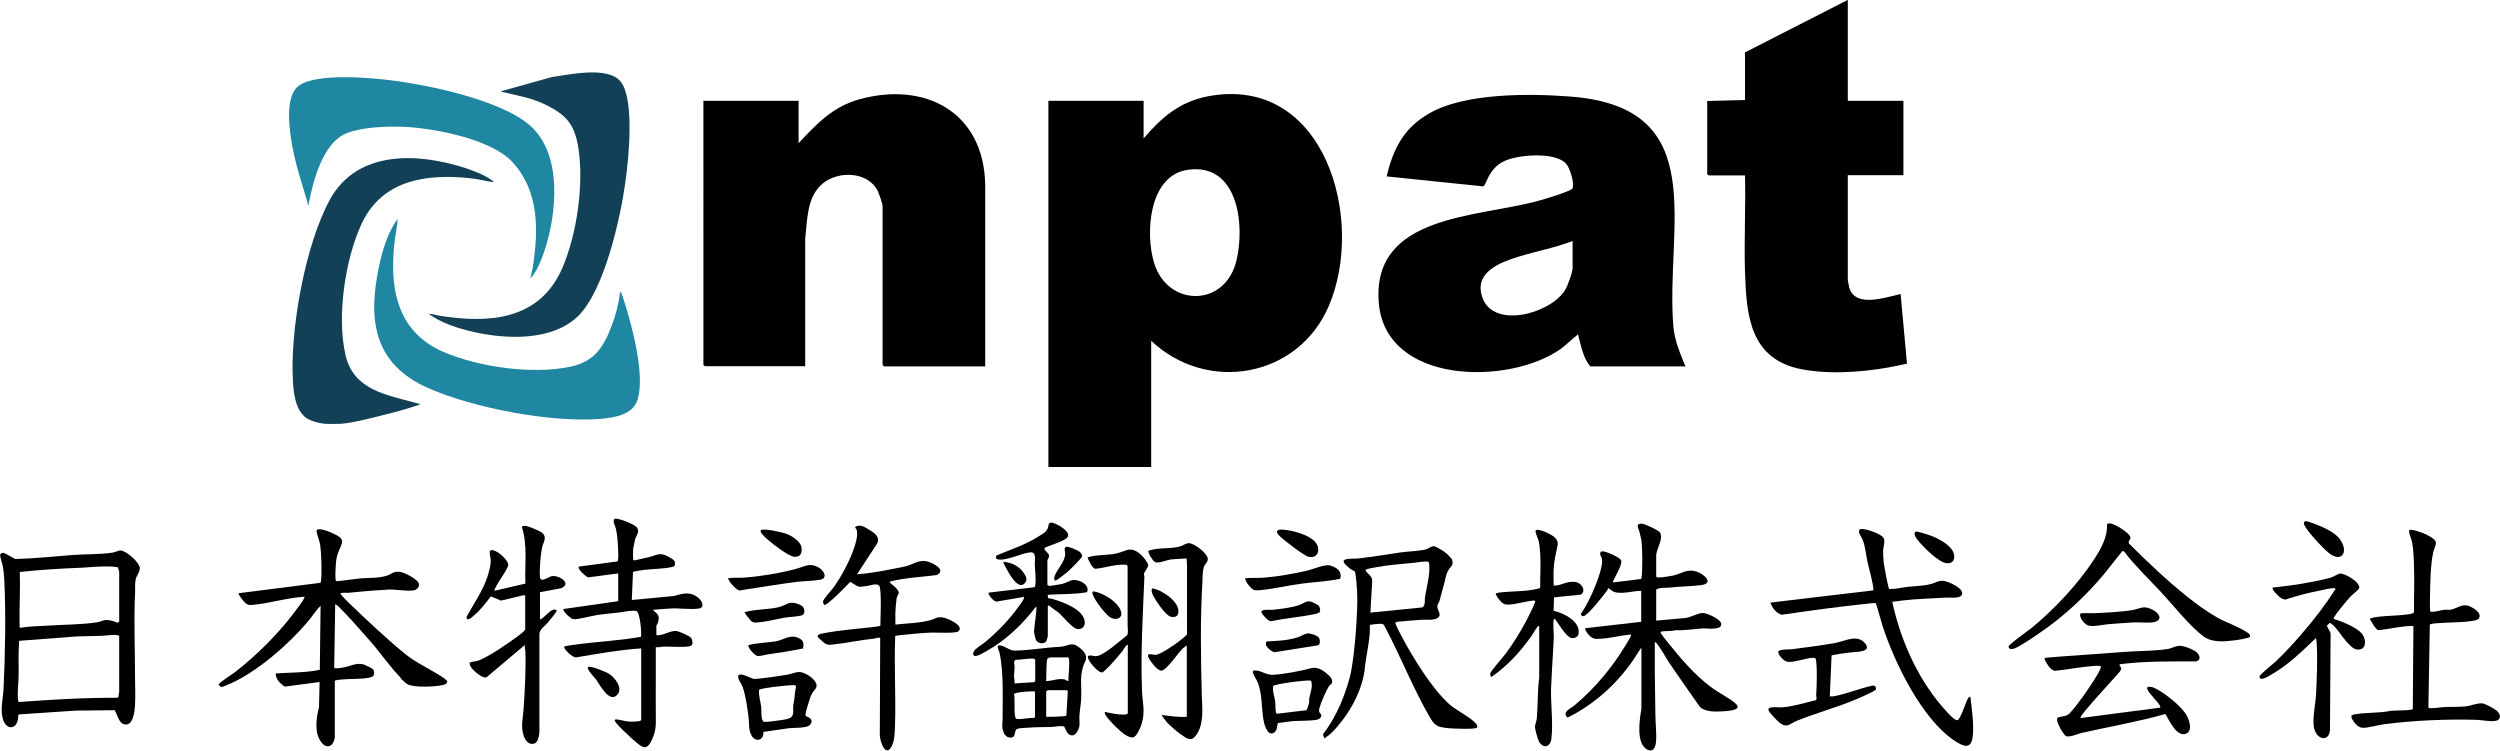 <?xml version="1.0" encoding="utf-8"?>
<svg xmlns="http://www.w3.org/2000/svg" id="_レイヤー_1" version="1.1" viewBox="0 0 125 37.53">
  
  <defs>
    <style>
      .st0 {
        fill: #1f87a1;
      }

      .st1 {
        fill: #124157;
      }
    </style>
  </defs>
  <g>
    <path d="M20.04,33.89c-.52-.52-1.01-1.24-1.51-1.81s-1.09-1.25-1.62-1.77c-.04-.04-.09-.08-.15-.1l-.05,3.18c.04.06.28,0,.36,0,.43-.05.75-.3,1.16-.15.06.02.4.19.43.23.06.07.06.26,0,.33-.04.04-.14.07-.19.08-.42.09-1,.05-1.45.1-.05,0-.26.03-.28.06v2.83c-.05.4-.36.63-.66.26-.38-.47-.27-1.22-.13-1.77l.03-1.26-1.74.23c-.22-.14-.47-.38-.45-.66.73-.05,1.48-.03,2.2-.18l.04-3.21c-.23.24-.42.54-.64.8-.93,1.11-2.52,2.5-3.85,3.09-.07.03-.43.19-.48.18-.04,0-.1-.1-.13-.12,0-.09.72-.54.84-.64,1.02-.79,2.08-1.84,2.86-2.86.11-.15.57-.73.59-.86.01-.06.01-.03-.03-.03-.8.04-1.73.33-2.53.4-.18.02-.27.02-.4-.1-.07-.07-.35-.39-.33-.48l4.09-.52s.03-.06.03-.09c.05-.42.02-1.39-.04-1.81-.02-.15-.21-.65-.18-.71.07-.2.73.09.86.16.21.1.48.22.4.49-.1.31-.23.45-.28.85-.02.15-.08.98,0,1.03.4-.03.8-.1,1.2-.14.45-.04.91,0,1.34-.14.25-.08.31-.22.63-.19.23.02.89.36.96.58.05.17-.1.33-.27.35-.4.06-.97-.09-1.39-.03-.63.03-1.25.09-1.88.15-.06,0-.38-.03-.38.05.13.16.27.31.43.46.84.81,1.85,1.76,2.75,2.5.53.44,1.08.69,1.66,1.04.1.06.49.29.5.38,0,.12-.11.15-.21.18-.38.09-1.45.14-1.78-.04-.09-.05-.25-.21-.33-.29h0Z"/>
    <path d="M82.81,31.03l1.35-.12c.33,0,.69-.26.99-.26.21,0,.84.3.9.5.12.39-.7.26-.91.27-.45.03-.91.11-1.36.09-.21.06-.47.03-.67.06-.04,0-.08.02-.08.07,0,.03.31.42.36.48.63.79,1.33,1.61,2.14,2.22.37.28.89.54,1.22.81.41.34-.26.39-.5.41-.39.02-.95.07-1.25-.21-.51-.72-1.02-1.45-1.52-2.18-.2-.3-.4-.7-.63-.98-.03-.04-.05-.09-.11-.08,0,.52,0,1.04,0,1.56.01.69.02,1.39.03,2.09,0,.44.07.89.03,1.33-.02.27-.14.55-.45.38-.56-.31-.37-1.5-.28-2.02v-3.07c-.15.2-.26.41-.4.61-.83,1.21-1.96,2.23-3.29,2.89-.3-.28.14-.44.33-.6,1.03-.86,1.9-1.9,2.59-3.05.04-.08.24-.39.25-.45.01-.06-.03-.05-.07-.05-.48.05-1.02.19-1.49.21-.24.01-.34.01-.52-.16-.06-.06-.26-.3-.2-.37l2.79-.32v-1.55c-.39,0-1.03.2-1.39.04-.07-.03-.24-.19-.27-.17,0,.04-.02.08-.05.12-.16.22-.97,1.26-1.18,1.28-.06,0-.15-.05-.12-.12.15-.23.29-.47.41-.72.22-.43.71-1.57.64-2.02-.02-.11-.13-.2-.08-.33.04-.12.33,0,.42.03.13.05.59.25.62.38.07.27-.47,1.03-.41,1.09l1.4-.17s.03-.06.03-.09c.05-.38.04-1.37,0-1.76-.01-.14-.08-.38-.11-.52-.03-.13-.22-.4.1-.4.15,0,.87.33.94.46.03.06.05.18.04.25-.01.24-.24.66-.24.88v1.06l.05.04s.08,0,.12,0c.14,0,.52-.06.66-.09.46-.1.7-.37,1.22-.19.38.14.86.59.17.67-.51.06-1.04.06-1.57.12-.2.02-.49-.02-.65.1v1.5h-.02Z"/>
    <path d="M6.01,27.52c.29,0,.96.59.98.88.01.19-.16.38-.2.55-.06.24-.02.53-.04.78-.06,1.32,0,2.65,0,3.97,0,.51.03,1.08,0,1.58-.02.29-.09,1.02-.52.94-.3-.06-.36-.5-.5-.71l-1.94.02-2.84.19-.04.05c.03.68-.6.84-.78.13-.12-.48.03-1.01.05-1.5.08-1.71.12-3.78.03-5.48-.01-.19-.04-.44-.07-.62-.02-.11-.16-.51-.13-.57.01-.03.08-.09.12-.09.15.01.48.24.63.31.95-.02,1.91-.13,2.87-.2.64-.05,1.36-.02,2-.12.13-.02.3-.11.4-.11h-.01ZM5.96,31.1v-2.51s-.05-.21-.08-.23c-.29-.05-.58-.04-.87-.03-.33,0-.7.05-1.03.06-1,.04-1.99.1-2.99.21.03.9-.03,1.81-.01,2.71,0,.02,0,.08.03.08.46-.08.94-.08,1.41-.11.76-.05,1.73-.05,2.46-.17.14-.02.27-.1.4-.11.2-.01.42.06.6.14,0,0,.07-.05.07-.05ZM5.96,34.58v-2.78s-.04-.04-.07-.04c-.22-.04-.54.02-.76.03-.43.01-.85.02-1.28.03l-2.89.22c-.05.59-.02,1.18-.03,1.77,0,.37-.07.77-.03,1.15,0,.03.01.13.05.14,1.63-.12,3.27-.22,4.91-.21l.07-.05c-.02-.08.03-.18.03-.24h0Z"/>
    <path d="M31.65,27.98s.05.05.07.04c.24-.06.48-.1.72-.16.47-.12.56-.28,1.06.02.18.11.3.16.23.41-.03.03-.06.04-.1.05-.39.11-1.04.1-1.47.16-.09.01-.48.07-.51.1l-.06,1.4,2.11-.2c.48-.14.84-.24,1.25.12.18.17.29.47-.03.51-.45.06-1.02-.04-1.48,0l-.8.06c.25.23.36.27.26.64-.01.05-.08.13-.08.16v.47c.32.04.72-.25,1.01-.21.13.02.61.23.71.33.09.09.13.35.01.41-.2.1-1.06.03-1.35.04-.13,0-.27.05-.41.03.01,1.1-.01,2.21,0,3.32,0,.52.04.79-.19,1.3-.08.17-.19.4-.4.38-.15-.01-.55-.38-.68-.5-.19-.18-.56-.52-.71-.71-.06-.07-.13-.19.02-.18.2.02.43.1.64.11.1,0,.55.02.59-.08v-3.58c-1.09.07-2.18.27-3.26.45-.17.01-.57-.37-.59-.5-.01-.06.01-.04.04-.05.1-.04.34-.06.46-.08,1.11-.16,2.24-.2,3.34-.4.04-.19-.05-1.23-.23-1.29-.31-.05-.6.05-.9.08-.37.04-.74.07-1.11.13-.25.04-.97.23-1.15.2-.11-.02-.56-.41-.48-.51l2.73-.39v-1.39l-1.5.2c-.11-.03-.56-.43-.47-.54l1.94-.26c.05-.06.03-.42.03-.52-.01-.32-.04-.79-.11-1.1-.02-.11-.22-.46-.05-.51s1.02.29,1.11.45c.13.22-.05.38-.1.56-.01.05-.1.45-.1.48,0,.11-.02.44,0,.52h0Z"/>
    <path d="M72.25,29.02c-.09.32-.18.7-.28,1.04-.02.07-.09.15-.1.23-.03.23.26.44.01.61-.2.13-.58.07-.82.09-.36.03-.73.05-1.09.09-.05,0-.21.01-.2.07.01.11.27.59.34.72.54,1.02,1.53,2.63,2.39,3.37.34.29,1.01.62,1.27.91.05.05.13.16.08.23-.07.1-1.24.05-1.43.03-.53-.06-.66-.09-.93-.55-.84-1.45-1.47-3.07-2.26-4.55-.02-.04-.06-.1-.1-.11-.07-.03-.63.02-.64.06,0,.13.01.26,0,.39-.04.45-.09.7-.18,1.25-.06.35-.06.44-.08.63-.21,1.4-1.09,2.46-1.19,2.59-.24.3-.5.61-.83.8l-.06-.21c.37-.48.66-1,.9-1.56.2-.48.44-1.16.52-1.66.17-.99.25-2.07.29-3.1.02-.51-.01-1.22-.09-1.72,0-.03-.01-.07-.03-.1-.1-.05-.21-.11-.29-.18-.67-.54.08-.43.49-.47.7-.08,1.4-.2,2.1-.3.38-.05.79-.06,1.17-.13.19-.03.34-.19.49-.18.09.01.44.22.53.29.1.07.35.3.38.4.07.29-.07.31-.18.49-.1.17-.13.32-.18.5h.01ZM71.43,28.1c-.09-.07-.59.03-.74.04-.64.06-1.3.11-1.93.23-.15.03-.3.05-.45.1-.04.03-.04.04-.02.07.07.14.35.28.32.53l-.09,1.56,2.61-.26c.16-.16.09-.33.12-.51.08-.51.26-1.12.21-1.64,0-.04-.01-.1-.04-.13h0Z"/>
    <path d="M98.06,29.78c-.12.15-.55.09-.74.1-.54.03-1.09.05-1.64.09-.35.03-.72.07-1.06.12v.04c.44,1.98,1.34,3.98,2.73,5.47.09.1.39.43.52.41.15-.02.42-.91.52-1.07.03-.04.06-.11.13-.1.07.63.18,1.31.12,1.95-.07.75-.52.51-.95.22-1.61-1.09-2.97-3.89-3.56-5.71-.12-.38-.21-.77-.34-1.14-.03-.02-.31.01-.38.02-1.45.15-2.9.35-4.33.56-.27-.09-.47-.34-.56-.61l5.13-.61s.03-.05.02-.08c-.04-.39-.2-.92-.29-1.32-.08-.37-.11-.79-.25-1.14-.05-.13-.25-.36-.16-.49.03-.03.07-.04.11-.04.22-.02,1,.25,1.1.45.09.19-.01.4-.02.6s.01.47.03.67c.02.15.22,1.24.27,1.28.31.01.62-.07.93-.11.39-.04.78-.04,1.16-.14.21-.05.37-.18.59-.16.25.01,1.2.42.92.75h0Z"/>
    <path d="M42.81,28.72c.64-.05,1.28-.16,1.91-.29.18-.04.4-.07.58-.12.35-.09.63-.32,1.01-.25.28.05,1.05.43.53.69-.78.11-1.59.13-2.35.33-.01.05.02.06.05.09.09.09.2.15.29.26.22.28.05.23,0,.49-.03.19-.05.5-.06.69-.01.21.01.42,0,.62.58-.07,1.25-.07,1.81-.24.23-.07.24-.15.54-.12.22.02,1.14.42.79.7-.13.11-1.12.05-1.37.06-.45.02-1,.07-1.45.12-.06,0-.32.03-.33.06-.06,1.49.04,2.98-.01,4.47-.01.3-.02.74-.15,1-.31.63-.58-.16-.61-.49l.02-4.89c-.03-.05-.24.02-.3.03-.71.07-1.41.23-2.1.3-.26.03-.33-.02-.51-.18-.25-.21-.35-.3.04-.38.85-.17,1.82-.23,2.69-.34.04,0,.17-.03.19-.05,0-.52.04-1.05.01-1.56,0-.09-.02-.28-.04-.36-.06-.26-.46-.08-.65-.06-.1.01-.27.04-.36.04-.16-.01-.42-.26-.48-.24-.15.18-1.12,1.16-1.28,1.15-.04-.03-.07-.12-.07-.17,0-.11.43-.58.53-.71.36-.5.76-1.24.97-1.82.11-.29.26-.74.19-1.04-.01-.06-.11-.12-.07-.17.21-.14.45,0,.64.12.28.16.64.38.43.74l-1,1.53h0Z"/>
    <path d="M123.9,30.96c-.05.05-.24.08-.31.09-.58.09-1.26.06-1.85.12-.05,0-.23.03-.25.06l-.07,4.13c.02.06.08.05.13.05.22,0,.5-.05.73-.06.32-.01.68,0,1-.03.27-.03.59-.18.85-.15.14.02.59.26.7.36.22.19.25.48-.09.52-.28.03-.65-.05-.94-.06-1.47-.04-3.12.03-4.58.22-.32.04-.77.18-1.07.18-.17,0-.31-.12-.41-.24-.06-.07-.23-.31-.15-.38.03-.02.05-.03.08-.04.57-.12,1.29-.06,1.87-.19.33-.03.72,0,1.03-.06.03,0,.06-.01.07-.05l.03-4.13c-.59-.01-1.16.15-1.74.21-.15-.02-.36-.43-.44-.56.01-.06.34-.1.41-.11.49-.06.99-.05,1.48-.12.08-.01.29-.03.32-.11-.01-.76.03-1.51,0-2.27-.01-.41-.02-.88-.11-1.28-.04-.19-.15-.36-.13-.55.06-.09.64.12.75.17.16.07.54.25.58.42.03.13-.1.37-.13.52-.13.56-.15,1.55-.16,2.14,0,.12-.02.75.02.81.03.04.05.02.08.02.2,0,.4-.07.6-.1.1-.01.2,0,.3,0,.31-.04.56-.29.88-.21.24.06.81.4.52.69h0Z"/>
    <path d="M26.28,29.8s-.07-.05-.1-.04l-1.13.27-.51-.21c-.26.34-.52.69-.86.97-.09.08-.37.32-.35.05.35-.65.79-1.26,1.03-1.97.08-.23.18-.61.18-.85,0-.1-.1-.44-.03-.49.22-.15.89.44.9.7.01.23-.65,1.02-.69,1.31l1.55-.36c-.04-.94.12-1.93-.18-2.83,0-.03.08-.06.12-.06.14-.02.8.26.91.36.26.24.02.5-.02.74-.07.33-.14,1.15-.1,1.48.04.28.41-.02.58-.06.33-.08,1.05.36.48.6l-1.06.2v1.36c.07,0,.12-.07.18-.11.17-.13.48-.53.66-.33,0,.06-.38.52-.45.6-.15.18-.39.31-.42.55v4.96c-.04.2-.06.51-.3.55-.28.05-.45-.24-.51-.48-.12-.47-.01-.8.02-1.26.06-.89.12-1.96.09-2.85,0-.12-.05-.23-.03-.35l-1.92,1.62c-.2.06-.62-.31-.74-.47-.26-.37.03-.28.3-.36.49-.15,1.6-.92,2.05-1.26.11-.08.25-.19.33-.3v-1.69h0Z"/>
    <path d="M77.69,30.54c.5.12,1.33.52,1.24,1.14-.02.18-.23.26-.39.21-.25-.08-.62-.72-.79-.94-.02-.03-.05.02-.06.03-.05.17,0,.66,0,.87-.03.75-.09,1.49-.12,2.24-.08.89.11,1.98,0,2.85-.05.39-.38.52-.61.16-.07-.12-.2-.6-.21-.73s.08-.31.09-.45c.06-.67.03-1.36.12-2.03v-2.59c-.06-.01-.06.02-.09.05-.11.13-.21.33-.31.47-.55.77-1.19,1.48-1.98,2.02-.06.02-.07-.13-.07-.16,0-.1.65-.83.77-.99.37-.5.75-1.11,1.04-1.66.07-.13.44-.87.44-.95,0-.08-.11-.05-.17-.04-.35.03-1.01.24-1.33.18-.17-.03-.41-.36-.48-.52.01-.04.13-.07.17-.07.61-.08,1.32-.04,1.93-.19.05-.01.11-.02.13-.08-.01-.55.04-1.14,0-1.69-.01-.16-.04-.45-.07-.6-.02-.09-.2-.48-.16-.54.11-.15.79.2.91.3.13.11.23.25.19.43-.09.44-.18.78-.2,1.25,0,.1-.01.7.01.75.02.03.05.03.08.02.35-.03.59-.24,1.01-.18.28.04.55.42.27.63l-1.35.14-.02.68h0Z"/>
    <path d="M104.05,35.9l3.97-.52-.02-.09c-.11-.21-.59-.65-.64-.85-.04-.15.18-.1.26-.08.48.16,1.43.93,1.69,1.37.14.24.34.78.02.94-.48.24-.87-.66-1.06-.97-1.38.39-2.8.63-4.2.95-.22.05-.56.22-.76.16-.09-.03-.26-.33-.31-.42-.36-.72,0-.45.39-.65.15-.08.59-.69.72-.86.13-.18,1.02-1.44.93-1.57-.15-.04-.34-.01-.5,0-.59.05-1.18.17-1.78.23-.21-.02-.34-.24-.44-.4-.13-.23-.15-.25.15-.27,1.22-.1,2.45-.17,3.67-.27.71-.06,1.57-.04,2.24-.15.21-.03.39-.16.61-.16s.7.19.85.33c.16.15.22.38-.03.45-1.27,0-2.54-.02-3.81.14-.08.05.06.13.06.21,0,.05-.03.11-.06.15-.55.63-1.13,1.24-1.67,1.88-.04.05-.34.4-.3.44h0Z"/>
    <path d="M112.5,31.84c-.04.07-.67.17-.8.18-.51.06-1.1.12-1.54-.21-.7-.53-1.54-1.6-2.16-2.26s-1.26-1.27-1.8-1.98l-.08-.02-.93,1.17c-.94,1.12-2.02,2.12-3.24,2.95-.31.21-.9.62-1.22.75-.1.04-.3.07-.3-.09,0-.11,1.01-.82,1.17-.95,1.12-.92,2.3-2.18,3.09-3.39.34-.52.69-1.12.66-1.76l.02-.04c.12-.08.43.08.55.15.15.08.57.36.6.52.02.12-.15.22-.06.33.92.91,1.86,1.81,2.87,2.62.49.39.98.75,1.52,1.06.46.26,1.05.45,1.46.72.11.07.23.12.18.28h0Z"/>
    <path d="M116.72,30.96c.39.11,1.25.46,1.44.82.16.29.13.72-.28.7-.22-.01-.4-.24-.55-.39-.21-.23-.51-.72-.73-.88-.03-.02-.08-.07-.12-.06l-.14.14.19.36-.03,4.79c0,.63-.58.6-.77.06-.15-.42.04-1.26.07-1.73.04-.8.09-1.88.03-2.67,0-.07-.03-.13-.03-.2-.68.65-1.38,1.34-2.2,1.81-.09.05-.65.42-.62.11.01-.1.7-.64.82-.76.45-.42.92-.94,1.32-1.41.6-.69,1.16-1.42,1.65-2.19,0-.06,0-.04-.05-.05-.15-.02-.6.09-.78.13-.57.11-1.13.26-1.68.44-.07-.01-.13-.04-.2-.07-.09-.05-.49-.43-.43-.53.54-.07,1.08-.12,1.61-.22.38-.07.93-.17,1.3-.28.15-.04.34-.19.47-.2.25-.02,1.03.45.95.73-.02.07-.35.33-.44.42-.15.16-.33.39-.47.56-.06.08-.41.49-.36.56h0Z"/>
    <path d="M54.26,33.07c-.31.64-.17,1.15-.2,1.84-.01.29-.07.59-.09.88-.01.16.02.36,0,.51s-.17.47-.35.47c-.31.01-.35-.43-.43-.45-.21-.04-.43.02-.63.03-.36.01-.73,0-1.09.03-.16.01-.47.02-.6.06-.19.06-.04.44-.33.44-.27,0-.36-.21-.41-.44-.04-.2,0-.3,0-.48,0-1.02.06-2.39-.16-3.35-.02-.07-.2-.37.04-.34s.48.27.74.26c.74-.01,1.53-.16,2.27-.19.41-.04.56-.27.94.03.21.16.44.4.31.69h0ZM53.41,32.87h-.91s-.11.04-.12.06c-.09.12-.04.92-.08,1.12.3.01.62-.15.92-.08.07.01.12.09.2.08,0-.34.07-.74.03-1.08,0-.04,0-.08-.05-.1h0ZM51.76,34.07v-1.09c-.05-.07-.18-.05-.26-.05-.24.01-.48.06-.72.06-.13.09-.05.23-.05.34,0,.14-.03.32-.03.46,0,.12.05.25.02.38l.98-.06s.05-.04.05-.04ZM52.3,35.84c.13.01.99-.01,1.02-.06l.07-1.22-.04-.05h-.97s-.07.07-.07.07v1.26h0ZM51.76,34.57c-.13-.02-1.03.03-1.06.14.07.22-.03,1.09.1,1.22.09.08.72-.06.88-.03l.07-.04v-1.29h0Z"/>
    <path d="M52.39,29.25s.05.04.07.05c.03,0,.56-.08.63-.1.39-.09.45-.31.91-.14.22.08.47.3.35.55-.64.12-1.32.08-1.97.13l.03.17c.06.02.12.01.19.03.53.16,1.61.52,1.64,1.18.01.22-.18.38-.39.33-.25-.06-.68-.6-.9-.8-.16-.13-.35-.24-.5-.38l-.06.03v1.52s-.05.18-.06.21c-.11.22-.46.15-.54-.05-.02-.05-.09-.35-.09-.39.02-.34.1-.76.12-1.12,0-.04.01-.11-.02-.14-.65.86-1.5,1.68-2.45,2.21-.12.07-.51.31-.63.25s-.04-.23.03-.3c.16-.16.45-.32.63-.49.57-.49,1.14-1.08,1.57-1.7.08-.11.23-.29.25-.42,0-.03,0-.07-.03-.03l-1.35.23c-.12,0-.45-.35-.38-.45l2.29-.27c.1-.1.02-.92.01-1.1-.01-.25.11-.69-.25-.64-.43.05-1.09.39-1.53.36-.06,0-.16-.03-.17-.11l.04-.1c.73-.3,1.49-.55,2.15-.98.17-.11.32-.18.41-.38.04-.1.02-.28.17-.28.22,0,1.04.46.81.74-.17.21-1.09.46-1.14.53-.06.1.2.24.22.36s-.08.23-.08.26v1.24h0Z"/>
    <path d="M58.32,36.07s-.26-.29-.22-.32c.41.05.82.12,1.24.09v-3.57s-.17.12-.2.15c-.28.29-.59.77-.89,1.02-.15.12-.22.12-.37.01-.12-.08-.49-.53-.48-.67,0-.04.02-.06.05-.07.12-.01.23.04.36.03.21-.02.97-.53,1.16-.69.08-.06.36-.27.38-.34v-3.44s-.02-.35-.02-.35c-.27.03-.57.02-.83.06-.18.03-.61.21-.76.12-.1-.06-.34-.44-.32-.56.52-.19,1.09-.07,1.62-.23.13-.04.26-.16.42-.15.27.02.92.5.93.79,0,.17-.16.27-.2.41-.07.25-.06.52-.07.77-.11,1.79-.08,3.83-.03,5.63.02.65.12,1.42-.27,1.98-.25.36-.45.21-.75,0-.24-.17-.57-.46-.77-.67h0Z"/>
    <path d="M55.27,35.6s.99.24,1.12.07v-3.43c-.05-.05-.25.28-.27.32-.18.22-.4.48-.59.68-.07.07-.34.36-.41.38-.19.05-.74-.57-.73-.79.03-.11.32-.02.4-.02.39-.01,1.25-.81,1.58-1.06.05-.17.01-.34.01-.5,0-.98,0-1.96,0-2.94l-.05-.07c-.53-.05-1.04.15-1.56.2-.17-.03-.32-.4-.39-.55.02-.11,1.09-.16,1.25-.18.29-.04.47-.13.73-.21s.5.06.69.24c.11.09.34.38.36.52.01.1-.2.35-.21.42s.03.12.02.18c-.08,1.88-.19,3.78-.12,5.66.02.6.17,1.04-.01,1.65-.05.17-.24.63-.41.69-.27.08-.65-.3-.84-.47-.09-.08-.7-.68-.59-.79h0Z"/>
    <path d="M91.58,32.76l-.09,2.06c.05,0,.11,0,.16,0,.64-.11,1.33-.4,1.98-.54.12-.03.21.11.15.21-.03.06-.83.42-.96.47-.97.41-2.01.69-2.98,1.08-.36.15-.48.39-.87.09-.1-.08-.54-.53-.55-.63-.02-.21.5-.12.65-.13.57-.04,1.17-.23,1.72-.36.08-.08.01-.18.02-.26.03-.49.05-1.21,0-1.7-.01-.11-.03-.16-.16-.16-.35.01-.98.25-1.28.2-.18-.03-.46-.33-.46-.51.07-.13.55-.1.7-.12.7-.09,1.46-.19,2.15-.31.48-.09,1.09-.45,1.48,0,.41.47-.47.44-.71.47-.32.04-.64.08-.95.15h.01Z"/>
    <path d="M38.17,36.6c.03.44-.42.54-.61.14-.14-.29-.09-.47-.12-.76-.05-.46-.15-1.18-.3-1.61-.05-.16-.21-.35-.23-.5-.06-.35.63.04.75.07.15.04,1.43-.16,1.68-.2.4-.07.56-.25.96-.04.23.11.71.47.46.76-.22.25-.25.42-.35.74-.03.11-.18.53-.12.61.24.06.41.25.19.45-.17.16-.79.12-1.03.15-.42.05-.84.13-1.26.18h0ZM38.15,36.07c.06.06.52-.01.64-.03.17-.02.66-.07.77-.18.16-.16.08-.38.1-.56.04-.25.07-.39.09-.67,0-.11.08-.26.03-.36-.08-.05-.97.06-1.13.08-.11.02-.66.08-.7.15-.02.28.07.56.11.83.02.16-.02.62.1.73h0Z"/>
    <path d="M66.58,34.19s-.09.06-.11.09c-.16.23-.43.86-.5,1.13s.09.23.1.37c-.02.13-.16.21-.29.22-.37.05-.8.03-1.18.06-.23.02-.46.07-.69.09-.08.04,0,.39-.24.5-.33.16-.48-.52-.51-.73-.08-.56-.06-1.2-.25-1.74-.05-.15-.24-.43-.26-.53-.03-.15.07-.13.18-.12.28.03.51.22.8.21.54-.02,1.4-.19,1.92-.33.31-.08.59.09.81.29.15.13.32.28.22.48h0ZM65.55,34.03c-.23-.04-1.83.17-1.89.27-.05.26.07.52.1.78.03.2-.02.42.07.61l1.5-.18c.04-.11.1-.24.12-.36.02-.09,0-.18.02-.26.05-.28.19-.58.08-.86h0Z"/>
    <path d="M36.41,28.91c.27-.04.54-.01.8-.03.81-.06,1.79-.22,2.57-.43.44-.11.67-.33,1.13-.09.29.15.51.56.08.63-.35.06-.78.06-1.14.1-.93.12-1.86.28-2.79.42-.2.13-.71-.56-.65-.61Z"/>
    <path d="M62.25,28.91c.33-.03.66,0,.99-.03.63-.05,1.47-.2,2.09-.34.31-.07.89-.33,1.16-.27.33.09.63.28.52.67-.62.13-1.28.16-1.91.24-.7.09-1.4.26-2.1.33-.07,0-.21.01-.27,0-.15-.03-.48-.43-.47-.6h0Z"/>
    <path d="M107.19,30.37c.24-.02.68.19.77.43.08.2-.16.3-.33.32-.29.03-.63-.01-.94,0-.42.02-.85.06-1.28.09-.27.02-.8.16-1.03.05-.17-.07-.42-.38-.37-.57.04-.06.61-.02.73-.03.59-.03,1.33-.06,1.9-.16.17-.03.38-.12.53-.13h0Z"/>
    <path d="M37.4,30.86s-.19-.23-.17-.25c.55-.16,1.14-.12,1.7-.25.39-.09.49-.33.95-.17.18.06.33.15.34.35,0,.13-.04.21-.17.24-.24.06-.6.06-.86.11-.4.07-.89.2-1.28.23-.31.03-.33-.03-.51-.26h0Z"/>
    <path d="M115.26,26.06c.1-.03.66.21.79.26.35.16.76.36.98.69.4.61.05,1.15-.6.63-.3-.24-.88-.88-1.1-1.2-.06-.09-.24-.33-.06-.38h0Z"/>
    <path d="M65.97,30.62s-.12.06-.16.07c-.74.16-1.51.21-2.24.37-.15.03-.5-.37-.5-.47,0-.14.46-.09.56-.1.39-.04.98-.11,1.34-.24.22-.08.35-.24.61-.16.05.02.32.16.35.19.07.07.11.27.04.35h0Z"/>
    <path d="M40.17,32.42c-.61.13-1.24.22-1.85.31-.13.02-.28.08-.43.07-.15-.01-.45-.36-.48-.52.02-.09,1.2-.18,1.37-.21.43-.08.73-.38,1.17-.16.23.12.24.24.21.49h0Z"/>
    <path d="M95.82,26.58c.07-.02.65.18.77.22.37.15.95.45,1.09.85.1.29-.02.55-.36.51-.41-.05-1.22-.87-1.47-1.2-.07-.1-.22-.33-.03-.39h0Z"/>
    <path d="M38.1,26.49c.18-.06.98.12,1.19.19.29.1.76.39.79.72.02.26-.05.45-.35.44s-1.16-.69-1.4-.91c-.07-.06-.44-.38-.24-.45h0Z"/>
    <path d="M65.76,27.1c.27.3.19.85-.33.74-.23-.05-1.25-.84-1.45-1.04-.18-.18-.2-.33.11-.32.49.02,1.34.24,1.67.62h0Z"/>
    <path d="M65.34,31.67c.15-.02.51.09.6.21.07.09.09.37-.06.39l-2.15.34c-.12,0-.41-.25-.43-.36-.01-.05-.01-.09,0-.14l.05-.04c.49-.02,1.09-.05,1.55-.21.16-.05.29-.16.46-.18h0Z"/>
    <path d="M29.4,33.36c.07-.11.92.24,1.05.33.3.19.71.71.42,1.04-.39.46-.87-.48-1.07-.76-.07-.09-.48-.51-.4-.61Z"/>
    <path d="M53.32,27.34c.1-.03.56.17.65.24.07.05.16.16.13.25s-.61.67-.72.76c-.08.07-.55.45-.62.44-.06-.04-.06-.12-.04-.19.09-.33.54-.75.54-1.16,0-.1-.09-.3.05-.34h0Z"/>
    <path d="M54.66,29.57c.48.05,1.31.56,1.4,1.05.06.3-.24.39-.49.28s-.72-.75-.85-1c-.03-.06-.17-.3-.06-.33Z"/>
    <path d="M57.63,29.42c.48.08,1.41.7,1.28,1.25-.04.18-.23.21-.39.16-.26-.08-.8-.88-.9-1.13-.02-.06-.08-.25.01-.28Z"/>
    <path d="M50.18,28.09c.38.04.71.18.95.48.15.19.3.43.08.62-.34.3-.79-.58-.92-.81-.02-.04-.15-.26-.11-.29Z"/>
  </g>
  <g>
    <path d="M57.56,17.04v6.31h-5.14V5.04h4.76v1.88c.91-1.06,1.81-1.84,3.24-2.11,5.83-1.08,7.87,6.18,6.02,10.49-1.54,3.59-6.08,4.38-8.88,1.74h0ZM59.39,8.49c-1.96.28-2.14,3.2-1.68,4.67.67,2.19,3.56,2.24,4.12-.16.42-1.78.07-4.87-2.44-4.51Z"/>
    <path d="M84.24,18.32h-4.73c-.37-.46-.46-1.05-.61-1.6-.3.23-.57.51-.87.73-2.6,1.83-8.75,1.78-9.09-2.3-.37-4.44,4.95-4.27,7.98-5.11.24-.06,1.62-.48,1.7-.61.13-.23-.13-1.04-.31-1.24-.53-.6-2.3-.46-2.99-.18-.42.17-.64.4-.87.78-.07.11-.21.52-.29.53l-4.83-.5c.33-1.37.84-2.39,2.08-3.12,1.79-1.07,5.09-1.03,7.14-.87,7.07.55,4.7,6.53,5.12,11.51.06.69.35,1.37.61,2h0s-.01-.01-.01-.01ZM78.63,12.05c-.88.34-1.82.51-2.72.79s-2.22.77-1.8,2.01c.53,1.62,3.39.85,4.14-.34.13-.21.38-.89.38-1.12v-1.34h0Z"/>
    <path d="M49.27,18.32h-5.07l-.07-.07v-7.96c0-.09-.18-.61-.23-.72-.48-1-1.98-1.05-2.77-.39s-.76,1.79-.87,2.75v6.38h-5.02l-.07-.07V5.04h4.76v2.12c.88-.95,1.72-1.83,3.02-2.19,3.3-.92,6.23.63,6.31,4.24v9.11h0Z"/>
    <path d="M92.39,0v5.04h2.78v3.72h-2.78v5.25s.06.31.07.36c.29,1.05,1.84.49,2.57.33l.32,3.48c-.64.15-1.3.27-1.95.34-1.1.12-2.24.15-3.33-.06-2.56-.5-2.75-2.66-2.82-4.86-.05-1.61.04-3.22,0-4.83h-1.82l-.07-.07v-3.65l1.89-.05v-2.38L92.38,0h0Z"/>
  </g>
  <g>
    <path class="st1" d="M24.68,9.11c-.37-.05-.74-.15-1.1-.19-2.2-.25-4.46.05-5.49,2.25-.84,1.79-1.26,4.68-.81,6.6.42,1.78,2.12,1.98,3.6,2.4.04.01.1,0,.11.06-.6.2-1.26.39-1.97.56-.7.17-1.36.35-1.98.4-.16.01-.61.01-.82,0-.23-.03-.48-.09-.67-.17-.72-.26-.86-1.21-.9-1.89-.17-2.57.6-6.88,1.85-9.16,1.37-2.48,4.4-2.34,6.79-1.56.48.16,1.03.37,1.41.69h0Z"/>
    <path class="st0" d="M26.52,13.93c.03-.19.09-.38.12-.58.29-1.85.32-3.79-1.02-5.25-1.06-1.15-3.94-1.7-5.46-1.76-.84-.03-2.07.01-2.85.33-1.17.48-1.66,2.39-1.87,3.51,0,.04-.02.07-.06.08,0-.04,0-.09,0-.13-.28-.94-.58-1.82-.76-2.79-.14-.79-.42-2.53.33-3.06.89-.63,3.48-.4,4.56-.27,1.9.23,5.6,1,7.03,2.3,1.59,1.44,1.3,4.39.68,6.24-.16.47-.37,1-.69,1.37Z"/>
    <path class="st1" d="M21.42,15.7c.18-.02.35.05.52.08,2.52.41,5.05.23,6.18-2.39.73-1.7,1.09-4.21.79-6.04-.18-1.08-.55-1.56-1.52-2.06-.78-.4-1.44-.49-2.26-.69-.03,0-.07,0-.07-.04l2.54-.71c.88-.12,2.82-.56,3.44.24.7.91.39,3.87.23,5.01-.25,1.81-1.05,5.42-2.37,6.71-1.29,1.25-3.58,1.16-5.21.79-.78-.18-1.63-.44-2.27-.92h0Z"/>
    <path class="st0" d="M31,14.61c.07-.01.05,0,.07.04.04.1.1.3.14.42.4,1.24,1.05,3.68.67,4.91-.24.78-1.2.91-1.92.97-2.45.18-6.3-.55-8.56-1.55-2.73-1.21-3.03-3.43-2.43-6.17.17-.78.44-1.64.91-2.29,0,.33-.09.66-.13.98-.3,2.35.02,4.63,2.41,5.67,1.78.77,4.49,1.15,6.39.74,1.18-.26,1.64-.99,2.04-2.06.2-.52.35-1.1.41-1.65h0Z"/>
  </g>
</svg>